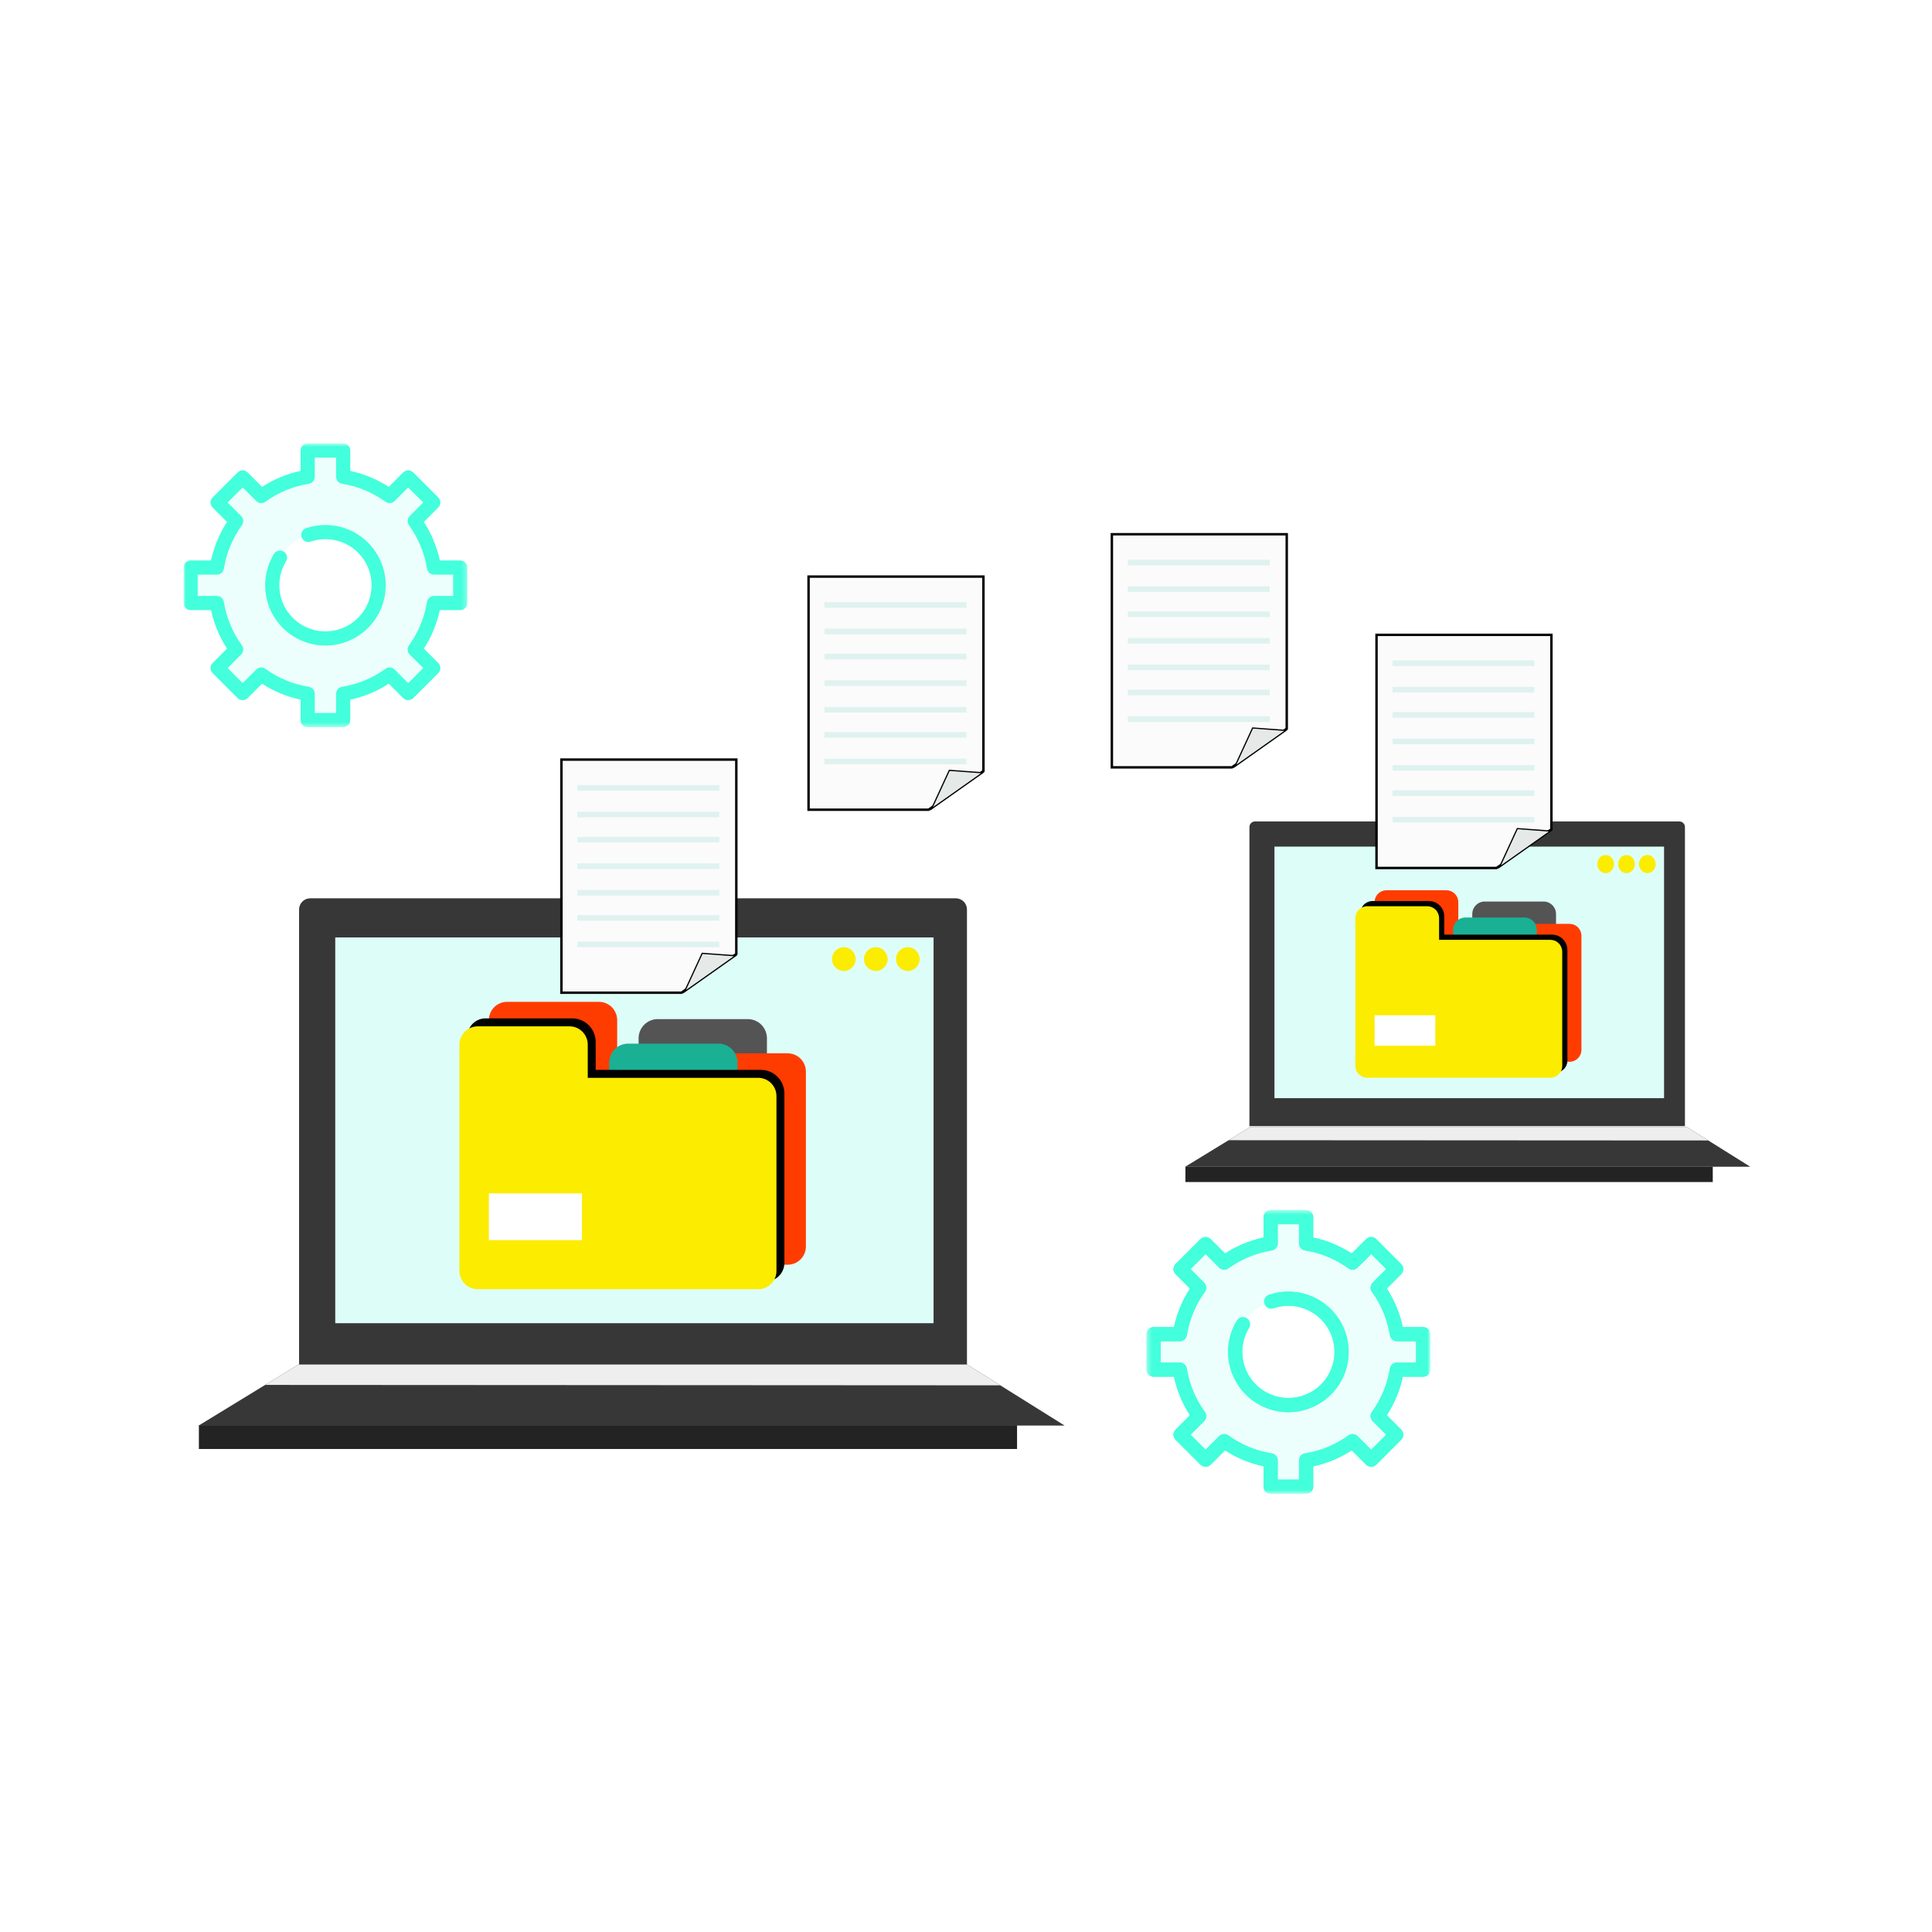<svg width="400" height="400" viewBox="0 0 400 400" fill="none" xmlns="http://www.w3.org/2000/svg">
<rect width="400" height="400" fill="white"/>
<g clip-path="url(#clip0_2_528)">
<path d="M64.225 185.987H197.894C198.506 185.987 199.091 186.231 199.525 186.665C199.956 187.099 200.199 187.688 200.199 188.302V282.636H61.921V188.302C61.921 187.998 61.98 187.697 62.096 187.416C62.212 187.135 62.382 186.88 62.596 186.665C62.81 186.45 63.064 186.279 63.344 186.163C63.623 186.047 63.923 185.987 64.225 185.987Z" fill="#373737"/>
<path d="M193.285 194.089H69.411V273.955H193.285V194.089Z" fill="#DDFEF8"/>
<path d="M174.704 201.034C176.057 201.034 177.153 199.932 177.153 198.574C177.153 197.216 176.057 196.114 174.704 196.114C173.352 196.114 172.255 197.216 172.255 198.574C172.255 199.932 173.352 201.034 174.704 201.034Z" fill="#FBEC00"/>
<path d="M181.33 201.034C182.682 201.034 183.779 199.932 183.779 198.574C183.779 197.216 182.682 196.114 181.33 196.114C179.978 196.114 178.881 197.216 178.881 198.574C178.881 199.932 179.978 201.034 181.33 201.034Z" fill="#FBEC00"/>
<path d="M187.956 201.034C189.308 201.034 190.404 199.932 190.404 198.574C190.404 197.216 189.308 196.114 187.956 196.114C186.603 196.114 185.507 197.216 185.507 198.574C185.507 199.932 186.603 201.034 187.956 201.034Z" fill="#FBEC00"/>
<path d="M61.811 282.507H200.212L220.413 295.145H41.133L61.811 282.507Z" fill="#373737"/>
<path d="M210.57 295.079H41.179V299.998H210.57V295.079Z" fill="#232323"/>
<path d="M61.811 282.507H200.212L207.102 286.818L54.896 286.733L61.811 282.507Z" fill="#EEEEEE"/>
<path d="M158.787 221.661H132.216V214.966C132.216 213.914 132.632 212.905 133.373 212.161C134.113 211.416 135.118 210.999 136.165 210.998H154.837C155.884 210.999 156.889 211.417 157.63 212.161C158.37 212.905 158.786 213.914 158.787 214.966L158.787 221.661Z" fill="#545454"/>
<path d="M166.853 221.874C166.853 220.869 166.456 219.905 165.748 219.194C165.04 218.483 164.081 218.084 163.08 218.084H127.781V211.211C127.781 210.714 127.684 210.221 127.494 209.761C127.304 209.301 127.027 208.883 126.676 208.531C126.326 208.179 125.91 207.9 125.452 207.709C124.994 207.519 124.503 207.421 124.008 207.421H104.984C103.983 207.421 103.023 207.82 102.315 208.531C101.608 209.242 101.21 210.206 101.21 211.211V258.055C101.21 259.061 101.608 260.025 102.315 260.735C103.023 261.446 103.983 261.846 104.984 261.846H163.08C163.575 261.846 164.066 261.748 164.524 261.556C164.982 261.366 165.398 261.088 165.748 260.735C166.099 260.383 166.376 259.966 166.566 259.505C166.756 259.045 166.853 258.553 166.853 258.055V221.874Z" fill="#FF3C00"/>
<path d="M152.693 226.732H126.122V220.037C126.122 218.984 126.538 217.975 127.279 217.231C128.02 216.487 129.024 216.069 130.072 216.07H148.743C149.791 216.07 150.796 216.487 151.536 217.231C152.277 217.976 152.693 218.985 152.693 220.037L152.693 226.732Z" fill="#1AB094"/>
<path d="M162.398 226.377C162.398 225.737 162.273 225.104 162.029 224.513C161.786 223.922 161.429 223.386 160.979 222.934C160.528 222.481 159.994 222.123 159.406 221.878C158.818 221.633 158.188 221.507 157.551 221.507H123.327V215.714C123.327 215.074 123.202 214.441 122.958 213.85C122.714 213.26 122.357 212.723 121.907 212.271C121.457 211.818 120.923 211.46 120.335 211.215C119.746 210.97 119.116 210.844 118.479 210.844H100.529C99.529 210.844 98.569 211.244 97.861 211.955C97.153 212.666 96.756 213.63 96.756 214.635V261.478C96.756 262.483 97.153 263.447 97.861 264.159C98.569 264.87 99.529 265.268 100.529 265.268H158.625C159.626 265.268 160.586 264.87 161.293 264.159C162.001 263.447 162.399 262.483 162.399 261.478L162.398 226.377Z" fill="black"/>
<path d="M160.759 226.945C160.759 226.447 160.662 225.954 160.472 225.494C160.282 225.034 160.004 224.616 159.654 224.264C159.303 223.912 158.887 223.633 158.43 223.443C157.972 223.252 157.481 223.154 156.985 223.154H121.687V216.282C121.687 215.277 121.29 214.312 120.582 213.601C119.874 212.891 118.914 212.491 117.914 212.491H98.89C97.889 212.491 96.929 212.891 96.222 213.601C95.514 214.312 95.116 215.277 95.116 216.282V263.124C95.116 264.13 95.514 265.095 96.222 265.805C96.929 266.516 97.889 266.916 98.89 266.916H156.986C157.986 266.916 158.946 266.516 159.654 265.805C160.362 265.095 160.759 264.13 160.759 263.124L160.759 226.945Z" fill="#FBEC00"/>
<path d="M120.491 247.083H101.211V256.759H120.491V247.083Z" fill="white"/>
<path d="M259.831 170.071H347.696C348.002 170.071 348.294 170.193 348.512 170.411C348.727 170.628 348.849 170.922 348.849 171.229V233.154H258.68V171.229C258.68 171.077 258.709 170.927 258.766 170.786C258.826 170.646 258.91 170.518 259.017 170.411C259.124 170.303 259.251 170.218 259.391 170.16C259.53 170.102 259.681 170.071 259.831 170.071Z" fill="#373737"/>
<path d="M344.526 175.28H263.864V227.366H344.526V175.28Z" fill="#DDFEF8"/>
<path d="M332.427 180.778C333.383 180.778 334.157 179.936 334.157 178.897C334.157 177.858 333.383 177.016 332.427 177.016C331.473 177.016 330.699 177.858 330.699 178.897C330.699 179.936 331.473 180.778 332.427 180.778Z" fill="#FBEC00"/>
<path d="M336.75 180.778C337.704 180.778 338.478 179.936 338.478 178.897C338.478 177.858 337.704 177.016 336.75 177.016C335.795 177.016 335.02 177.858 335.02 178.897C335.02 179.936 335.795 180.778 336.75 180.778Z" fill="#FBEC00"/>
<path d="M341.07 180.778C342.025 180.778 342.798 179.936 342.798 178.897C342.798 177.858 342.025 177.016 341.07 177.016C340.116 177.016 339.342 177.858 339.342 178.897C339.342 179.936 340.116 180.778 341.07 180.778Z" fill="#FBEC00"/>
<path d="M258.883 233.31H349.188L362.368 241.557H245.39L258.883 233.31Z" fill="#373737"/>
<path d="M354.61 241.545H245.428V244.728H354.61V241.545Z" fill="#232323"/>
<path d="M258.881 233.31H349.189L353.683 236.123L254.369 236.068L258.881 233.31Z" fill="#EEEEEE"/>
<path d="M322.158 193.609H304.82V189.239C304.82 188.553 305.092 187.894 305.575 187.409C306.058 186.923 306.713 186.651 307.397 186.651H319.581C319.919 186.651 320.254 186.718 320.566 186.848C320.879 186.978 321.164 187.168 321.402 187.409C321.642 187.649 321.832 187.935 321.961 188.249C322.091 188.563 322.158 188.899 322.158 189.239V193.609Z" fill="#545454"/>
<path d="M327.421 193.748C327.421 193.423 327.357 193.101 327.233 192.801C327.11 192.501 326.928 192.229 326.7 191.999C326.471 191.769 326.199 191.587 325.9 191.463C325.603 191.339 325.282 191.275 324.959 191.275H301.927V186.789C301.927 186.133 301.668 185.504 301.206 185.041C300.744 184.577 300.117 184.316 299.465 184.316H287.051C286.728 184.316 286.408 184.38 286.109 184.504C285.811 184.629 285.539 184.811 285.31 185.041C285.082 185.27 284.901 185.543 284.776 185.843C284.653 186.143 284.589 186.465 284.589 186.789V217.355C284.589 217.68 284.653 218.001 284.776 218.302C284.901 218.602 285.082 218.874 285.31 219.104C285.539 219.334 285.811 219.516 286.109 219.64C286.408 219.764 286.728 219.828 287.051 219.828H324.959C325.282 219.828 325.601 219.764 325.9 219.64C326.199 219.516 326.471 219.334 326.7 219.104C326.928 218.874 327.109 218.602 327.233 218.302C327.357 218.001 327.421 217.68 327.421 217.355V193.748Z" fill="#FF3C00"/>
<path d="M318.181 196.917H300.843V192.548C300.843 191.861 301.115 191.203 301.598 190.717C302.082 190.232 302.737 189.959 303.42 189.959H315.604C316.287 189.959 316.942 190.232 317.426 190.717C317.909 191.203 318.181 191.861 318.181 192.548V196.917Z" fill="#1AB094"/>
<path d="M324.514 196.685C324.514 196.268 324.433 195.855 324.273 195.47C324.115 195.084 323.881 194.734 323.587 194.439C323.295 194.144 322.945 193.91 322.561 193.75C322.177 193.59 321.767 193.508 321.351 193.508H299.019V189.728C299.019 189.311 298.938 188.898 298.78 188.512C298.62 188.127 298.388 187.776 298.094 187.481C297.8 187.186 297.451 186.952 297.067 186.793C296.684 186.633 296.273 186.551 295.857 186.551H284.145C283.491 186.551 282.866 186.811 282.404 187.275C281.942 187.739 281.683 188.368 281.683 189.024V219.589C281.683 219.914 281.745 220.235 281.87 220.535C281.993 220.835 282.175 221.108 282.404 221.338C282.633 221.567 282.904 221.75 283.202 221.874C283.501 221.998 283.822 222.062 284.145 222.062H322.051C322.376 222.062 322.695 221.998 322.994 221.874C323.293 221.75 323.563 221.567 323.793 221.338C324.022 221.108 324.203 220.835 324.326 220.535C324.45 220.235 324.514 219.914 324.514 219.589V196.685Z" fill="black"/>
<path d="M323.445 197.057C323.445 196.732 323.381 196.41 323.258 196.11C323.133 195.81 322.953 195.537 322.724 195.308C322.495 195.078 322.224 194.896 321.925 194.772C321.626 194.647 321.306 194.583 320.982 194.583H297.95V190.098C297.95 189.442 297.691 188.813 297.229 188.349C296.767 187.886 296.142 187.625 295.488 187.625H283.075C282.422 187.625 281.795 187.886 281.335 188.349C280.873 188.813 280.612 189.442 280.612 190.098V220.664C280.612 220.989 280.676 221.31 280.801 221.61C280.924 221.911 281.106 222.183 281.335 222.413C281.563 222.642 281.833 222.825 282.132 222.949C282.431 223.073 282.751 223.137 283.075 223.137H320.982C321.306 223.137 321.626 223.073 321.925 222.949C322.224 222.825 322.494 222.642 322.722 222.413C322.951 222.183 323.133 221.911 323.256 221.61C323.381 221.31 323.445 220.989 323.445 220.664V197.057Z" fill="#FBEC00"/>
<path d="M297.17 210.197H284.589V216.51H297.17V210.197Z" fill="white"/>
<path d="M166.907 118.98H203.912V158.578L192.287 166.533H166.907V118.98Z" fill="white"/>
<path d="M196.327 158.037L203.912 158.577L192.287 166.532L196.327 158.037Z" fill="#D4FAF3"/>
<path d="M200.199 124.531H170.527V125.652H200.199V124.531Z" fill="#DFF2EF"/>
<path d="M200.199 129.859H170.527V130.98H200.199V129.859Z" fill="#DFF2EF"/>
<path d="M200.199 134.907H170.527V136.029H200.199V134.907Z" fill="#DFF2EF"/>
<path d="M200.199 140.235H170.527V141.357H200.199V140.235Z" fill="#DFF2EF"/>
<path d="M200.199 145.563H170.527V146.685H200.199V145.563Z" fill="#DFF2EF"/>
<path d="M200.199 150.612H170.527V151.733H200.199V150.612Z" fill="#DFF2EF"/>
<path d="M200.199 155.94H170.527V157.062H200.199V155.94Z" fill="#DFF2EF"/>
<path d="M116.239 157.267H152.446V197.52L141.092 205.534H116.239V157.267Z" fill="#FBFBFB" stroke="black" stroke-width="0.5"/>
<path d="M141.712 205.34L145.383 197.377L152.274 197.884L141.712 205.34Z" fill="#E5E9E8" stroke="black" stroke-width="0.25"/>
<path d="M148.921 162.548H119.537V163.705H148.921V162.548Z" fill="#DFF2EF"/>
<path d="M148.921 168.045H119.537V169.203H148.921V168.045Z" fill="#DFF2EF"/>
<path d="M148.921 173.254H119.537V174.411H148.921V173.254Z" fill="#DFF2EF"/>
<path d="M148.921 178.752H119.537V179.909H148.921V178.752Z" fill="#DFF2EF"/>
<path d="M148.921 184.25H119.537V185.408H148.921V184.25Z" fill="#DFF2EF"/>
<path d="M148.921 189.459H119.537V190.616H148.921V189.459Z" fill="#DFF2EF"/>
<path d="M148.921 194.957H119.537V196.114H148.921V194.957Z" fill="#DFF2EF"/>
<path d="M167.404 119.379H203.61V159.631L192.257 167.646H167.404V119.379Z" fill="#FBFBFB" stroke="black" stroke-width="0.5"/>
<path d="M192.877 167.452L196.547 159.489L203.439 159.996L192.877 167.452Z" fill="#E5E9E8" stroke="black" stroke-width="0.25"/>
<path d="M200.086 124.66H170.701V125.817H200.086V124.66Z" fill="#DFF2EF"/>
<path d="M200.086 130.157H170.701V131.315H200.086V130.157Z" fill="#DFF2EF"/>
<path d="M200.086 135.366H170.701V136.524H200.086V135.366Z" fill="#DFF2EF"/>
<path d="M200.086 140.864H170.701V142.022H200.086V140.864Z" fill="#DFF2EF"/>
<path d="M200.086 146.362H170.701V147.519H200.086V146.362Z" fill="#DFF2EF"/>
<path d="M200.086 151.571H170.701V152.728H200.086V151.571Z" fill="#DFF2EF"/>
<path d="M200.086 157.069H170.701V158.226H200.086V157.069Z" fill="#DFF2EF"/>
<path d="M230.199 110.612H266.406V150.865L255.051 158.879H230.199V110.612Z" fill="#FBFBFB" stroke="black" stroke-width="0.5"/>
<path d="M255.672 158.686L259.343 150.723L266.233 151.229L255.672 158.686Z" fill="#E5E9E8" stroke="black" stroke-width="0.25"/>
<path d="M262.881 115.893H233.497V117.05H262.881V115.893Z" fill="#DFF2EF"/>
<path d="M262.881 121.391H233.497V122.548H262.881V121.391Z" fill="#DFF2EF"/>
<path d="M262.881 126.599H233.497V127.757H262.881V126.599Z" fill="#DFF2EF"/>
<path d="M262.881 132.098H233.497V133.255H262.881V132.098Z" fill="#DFF2EF"/>
<path d="M262.881 137.595H233.497V138.753H262.881V137.595Z" fill="#DFF2EF"/>
<path d="M262.881 142.804H233.497V143.962H262.881V142.804Z" fill="#DFF2EF"/>
<path d="M262.881 148.302H233.497V149.459H262.881V148.302Z" fill="#DFF2EF"/>
<mask id="mask0_2_528" style="mask-type:luminance" maskUnits="userSpaceOnUse" x="237" y="250" width="60" height="60">
<path d="M296.124 250.521H237.368V309.276H296.124V250.521Z" fill="white"/>
</mask>
<g mask="url(#mask0_2_528)">
<path fill-rule="evenodd" clip-rule="evenodd" d="M266.746 267.413C265.372 267.412 264.006 267.639 262.707 268.081C262.342 268.211 262.043 268.478 261.874 268.826C261.706 269.175 261.682 269.576 261.807 269.941C261.931 270.307 262.195 270.609 262.542 270.781C262.889 270.954 263.289 270.983 263.656 270.861C265.782 270.134 268.097 270.179 270.193 270.989C272.288 271.801 274.032 273.325 275.115 275.294C276.197 277.263 276.552 279.551 276.114 281.755C275.676 283.96 274.474 285.939 272.72 287.344C270.968 288.751 268.775 289.492 266.527 289.44C264.281 289.388 262.125 288.544 260.438 287.059C258.752 285.574 257.643 283.543 257.308 281.319C256.973 279.097 257.432 276.829 258.605 274.912C258.797 274.58 258.853 274.186 258.758 273.814C258.666 273.443 258.431 273.122 258.103 272.922C257.777 272.72 257.384 272.655 257.01 272.741C256.635 272.826 256.309 273.053 256.102 273.374C254.658 275.73 254.036 278.498 254.335 281.244C254.633 283.992 255.833 286.561 257.748 288.552C259.663 290.544 262.184 291.844 264.916 292.248C267.649 292.654 270.439 292.141 272.849 290.792C275.258 289.441 277.153 287.329 278.235 284.788C279.317 282.246 279.525 279.417 278.828 276.744C278.129 274.071 276.566 271.705 274.379 270.017C272.192 268.328 269.509 267.412 266.746 267.413ZM294.655 274.757H290.437C289.823 271.921 288.701 269.218 287.126 266.782L290.111 263.794C290.385 263.519 290.541 263.145 290.541 262.757C290.541 262.367 290.385 261.993 290.111 261.718L284.926 256.532C284.65 256.257 284.277 256.102 283.887 256.102C283.497 256.102 283.125 256.257 282.848 256.532L279.861 259.521C277.428 257.94 274.725 256.82 271.887 256.216V251.989C271.887 251.601 271.732 251.226 271.457 250.952C271.181 250.675 270.808 250.521 270.418 250.521H263.073C262.684 250.521 262.31 250.675 262.035 250.952C261.759 251.226 261.605 251.601 261.605 251.989V256.217C258.766 256.821 256.065 257.942 253.632 259.521L250.643 256.534C250.368 256.259 249.994 256.104 249.604 256.104C249.215 256.104 248.841 256.259 248.566 256.534L243.38 261.719C243.105 261.994 242.95 262.368 242.95 262.757C242.95 263.147 243.105 263.521 243.38 263.796L246.365 266.782C244.79 269.22 243.668 271.921 243.054 274.757H238.837C238.447 274.757 238.073 274.912 237.798 275.187C237.523 275.464 237.368 275.836 237.368 276.226V283.57C237.368 283.96 237.523 284.334 237.798 284.609C238.073 284.885 238.447 285.039 238.837 285.039H243.054C243.668 287.876 244.79 290.578 246.365 293.016L243.38 296.002C243.105 296.277 242.95 296.651 242.95 297.041C242.95 297.429 243.105 297.803 243.38 298.078L248.566 303.264C248.846 303.529 249.218 303.678 249.604 303.678C249.99 303.678 250.361 303.529 250.643 303.264L253.632 300.276C256.065 301.855 258.766 302.976 261.605 303.58V307.807C261.605 308.197 261.759 308.571 262.035 308.846C262.31 309.121 262.684 309.276 263.073 309.276H270.418C270.808 309.276 271.181 309.121 271.457 308.846C271.732 308.571 271.887 308.197 271.887 307.807V303.58C274.725 302.976 277.428 301.855 279.861 300.274L282.848 303.264C283.13 303.529 283.502 303.676 283.887 303.676C284.274 303.676 284.645 303.529 284.926 303.264L290.111 298.078C290.385 297.803 290.541 297.429 290.541 297.039C290.541 296.651 290.385 296.277 290.111 296.002L287.126 293.016C288.701 290.578 289.823 287.876 290.437 285.039H294.655C295.044 285.039 295.418 284.885 295.693 284.609C295.969 284.334 296.124 283.96 296.124 283.57V276.226C296.124 275.836 295.969 275.464 295.693 275.187C295.418 274.912 295.044 274.757 294.655 274.757ZM293.186 282.102H289.22C288.87 282.102 288.533 282.225 288.267 282.452C288 282.679 287.825 282.993 287.769 283.336C287.243 286.585 285.964 289.663 284.036 292.328C283.83 292.611 283.732 292.958 283.758 293.306C283.785 293.655 283.935 293.983 284.183 294.23L286.992 297.041L283.884 300.148L281.074 297.338C280.828 297.092 280.503 296.942 280.156 296.913C279.808 296.884 279.463 296.98 279.18 297.183C276.518 299.116 273.436 300.391 270.186 300.906C269.841 300.962 269.528 301.138 269.301 301.403C269.074 301.67 268.949 302.007 268.949 302.357V306.338H264.542V302.357C264.542 302.007 264.417 301.668 264.19 301.403C263.963 301.136 263.648 300.96 263.301 300.906C260.053 300.391 256.971 299.116 254.308 297.183C254.025 296.98 253.68 296.884 253.331 296.913C252.984 296.942 252.66 297.092 252.414 297.338L249.604 300.148L246.496 297.041L249.306 294.23C249.552 293.983 249.703 293.655 249.73 293.306C249.757 292.958 249.658 292.611 249.453 292.328C247.524 289.663 246.245 286.585 245.719 283.336C245.663 282.993 245.487 282.679 245.222 282.454C244.957 282.227 244.621 282.102 244.272 282.102H240.306V277.695H244.272C244.621 277.695 244.958 277.57 245.225 277.345C245.49 277.118 245.666 276.805 245.722 276.459C246.248 273.213 247.527 270.134 249.456 267.469C249.663 267.186 249.76 266.839 249.733 266.491C249.707 266.142 249.556 265.815 249.309 265.567L246.499 262.757L249.607 259.648L252.417 262.458C252.663 262.704 252.989 262.856 253.336 262.883C253.683 262.912 254.028 262.816 254.311 262.613C256.974 260.68 260.056 259.405 263.306 258.89C263.651 258.836 263.965 258.658 264.192 258.393C264.419 258.127 264.542 257.788 264.542 257.438V253.458H268.949V257.438C268.949 257.788 269.074 258.127 269.301 258.394C269.529 258.66 269.844 258.836 270.19 258.89C273.439 259.405 276.521 260.68 279.183 262.613C279.466 262.816 279.811 262.912 280.158 262.883C280.506 262.856 280.831 262.704 281.077 262.458L283.887 259.648L286.995 262.757L284.186 265.567C283.939 265.815 283.788 266.142 283.761 266.491C283.734 266.839 283.833 267.186 284.039 267.469C285.967 270.134 287.246 273.213 287.772 276.459C287.828 276.803 288.004 277.116 288.269 277.343C288.534 277.57 288.872 277.695 289.22 277.695H293.186V282.102Z" fill="#43FFDC"/>
<mask id="mask1_2_528" style="mask-type:luminance" maskUnits="userSpaceOnUse" x="237" y="250" width="60" height="60">
<path d="M296.124 250.521H237.368V309.276H296.124V250.521Z" fill="white"/>
</mask>
<g mask="url(#mask1_2_528)">
<path opacity="0.1" fill-rule="evenodd" clip-rule="evenodd" d="M293.186 282.102H289.22C288.87 282.102 288.533 282.225 288.267 282.452C288 282.679 287.825 282.993 287.769 283.336C287.243 286.585 285.964 289.663 284.036 292.328C283.83 292.611 283.732 292.958 283.758 293.306C283.785 293.655 283.935 293.983 284.183 294.23L286.992 297.041L283.884 300.148L281.074 297.338C280.828 297.092 280.503 296.942 280.156 296.913C279.808 296.884 279.463 296.98 279.18 297.183C276.518 299.116 273.436 300.391 270.186 300.906C269.841 300.962 269.528 301.138 269.301 301.403C269.074 301.67 268.949 302.007 268.949 302.357V306.338H264.542V302.357C264.542 302.007 264.417 301.668 264.19 301.403C263.963 301.136 263.648 300.96 263.301 300.906C260.052 300.391 256.971 299.116 254.308 297.183C254.025 296.98 253.68 296.884 253.331 296.913C252.984 296.942 252.66 297.092 252.414 297.338L249.604 300.148L246.496 297.041L249.306 294.23C249.552 293.983 249.703 293.655 249.73 293.306C249.757 292.958 249.658 292.611 249.453 292.328C247.524 289.663 246.245 286.585 245.719 283.336C245.663 282.993 245.487 282.679 245.222 282.454C244.957 282.227 244.621 282.102 244.272 282.102H240.306V277.695H244.272C244.621 277.695 244.958 277.57 245.225 277.345C245.49 277.118 245.666 276.805 245.722 276.459C246.248 273.213 247.527 270.134 249.456 267.469C249.663 267.186 249.76 266.839 249.733 266.491C249.707 266.141 249.556 265.815 249.309 265.567L246.499 262.757L249.607 259.648L252.417 262.458C252.663 262.704 252.989 262.856 253.336 262.883C253.683 262.912 254.028 262.816 254.311 262.613C256.974 260.68 260.056 259.405 263.306 258.89C263.65 258.836 263.965 258.658 264.192 258.393C264.419 258.126 264.542 257.788 264.542 257.438V253.458H268.949V257.438C268.949 257.788 269.074 258.127 269.301 258.394C269.529 258.66 269.844 258.836 270.19 258.89C273.439 259.405 276.521 260.68 279.183 262.613C279.466 262.816 279.811 262.912 280.158 262.883C280.506 262.856 280.831 262.704 281.077 262.458L283.887 259.648L286.995 262.757L284.186 265.567C283.939 265.815 283.788 266.141 283.761 266.491C283.734 266.839 283.833 267.186 284.039 267.469C285.967 270.134 287.246 273.213 287.772 276.459C287.828 276.803 288.004 277.116 288.269 277.343C288.534 277.57 288.872 277.694 289.22 277.695H293.186V282.102ZM266.746 268.882C268.925 268.882 271.054 269.528 272.865 270.738C274.678 271.948 276.09 273.67 276.924 275.683C277.757 277.695 277.976 279.911 277.551 282.048C277.126 284.185 276.077 286.148 274.536 287.688C272.995 289.229 271.032 290.279 268.895 290.704C266.757 291.128 264.543 290.91 262.529 290.076C260.517 289.243 258.797 287.83 257.585 286.019C256.375 284.208 255.729 282.077 255.729 279.898C255.729 276.976 256.89 274.175 258.955 272.108C261.022 270.043 263.824 268.882 266.746 268.882Z" fill="#43FFDC"/>
<path fill-rule="evenodd" clip-rule="evenodd" d="M266.746 267.413C265.372 267.412 264.006 267.639 262.707 268.081C262.342 268.211 262.043 268.478 261.874 268.826C261.706 269.175 261.682 269.576 261.807 269.941C261.931 270.307 262.195 270.609 262.542 270.781C262.889 270.954 263.289 270.983 263.656 270.861C265.782 270.134 268.097 270.179 270.193 270.989C272.288 271.801 274.032 273.325 275.115 275.294C276.197 277.263 276.552 279.551 276.114 281.755C275.676 283.96 274.474 285.939 272.72 287.344C270.968 288.751 268.775 289.492 266.527 289.44C264.281 289.388 262.125 288.544 260.438 287.059C258.752 285.574 257.643 283.543 257.308 281.319C256.973 279.097 257.432 276.829 258.605 274.912C258.797 274.58 258.853 274.186 258.758 273.814C258.666 273.443 258.431 273.122 258.103 272.922C257.777 272.72 257.384 272.655 257.01 272.741C256.635 272.826 256.309 273.053 256.102 273.374C254.658 275.73 254.036 278.498 254.335 281.244C254.633 283.992 255.833 286.561 257.748 288.552C259.663 290.544 262.184 291.844 264.916 292.248C267.649 292.654 270.439 292.141 272.849 290.792C275.258 289.441 277.153 287.329 278.235 284.788C279.317 282.246 279.525 279.417 278.828 276.744C278.129 274.071 276.566 271.705 274.379 270.017C272.192 268.328 269.509 267.412 266.746 267.413ZM294.655 274.757H290.437C289.823 271.921 288.701 269.218 287.126 266.782L290.111 263.794C290.385 263.519 290.541 263.145 290.541 262.757C290.541 262.367 290.385 261.993 290.111 261.718L284.926 256.532C284.65 256.257 284.277 256.102 283.887 256.102C283.497 256.102 283.125 256.257 282.848 256.532L279.861 259.521C277.428 257.94 274.725 256.82 271.887 256.216V251.989C271.887 251.601 271.732 251.226 271.457 250.952C271.181 250.675 270.808 250.521 270.418 250.521H263.073C262.684 250.521 262.31 250.675 262.035 250.952C261.759 251.226 261.605 251.601 261.605 251.989V256.217C258.766 256.821 256.065 257.942 253.632 259.521L250.643 256.534C250.368 256.259 249.994 256.104 249.604 256.104C249.215 256.104 248.841 256.259 248.566 256.534L243.38 261.719C243.105 261.994 242.95 262.368 242.95 262.757C242.95 263.147 243.105 263.521 243.38 263.796L246.365 266.782C244.79 269.22 243.668 271.921 243.054 274.757H238.837C238.447 274.757 238.073 274.912 237.798 275.187C237.523 275.464 237.368 275.836 237.368 276.226V283.57C237.368 283.96 237.523 284.334 237.798 284.609C238.073 284.885 238.447 285.039 238.837 285.039H243.054C243.668 287.876 244.79 290.578 246.365 293.016L243.38 296.002C243.105 296.277 242.95 296.651 242.95 297.041C242.95 297.429 243.105 297.803 243.38 298.078L248.566 303.264C248.846 303.529 249.218 303.678 249.604 303.678C249.99 303.678 250.361 303.529 250.643 303.264L253.632 300.276C256.065 301.855 258.766 302.976 261.605 303.58V307.807C261.605 308.197 261.759 308.571 262.035 308.846C262.31 309.121 262.684 309.276 263.073 309.276H270.418C270.808 309.276 271.181 309.121 271.457 308.846C271.732 308.571 271.887 308.197 271.887 307.807V303.58C274.725 302.976 277.428 301.855 279.861 300.274L282.848 303.264C283.13 303.529 283.502 303.676 283.887 303.676C284.274 303.676 284.645 303.529 284.926 303.264L290.111 298.078C290.385 297.803 290.541 297.429 290.541 297.039C290.541 296.651 290.385 296.277 290.111 296.002L287.126 293.016C288.701 290.578 289.823 287.876 290.437 285.039H294.655C295.044 285.039 295.418 284.885 295.693 284.609C295.969 284.334 296.124 283.96 296.124 283.57V276.226C296.124 275.836 295.969 275.464 295.693 275.187C295.418 274.912 295.044 274.757 294.655 274.757ZM293.186 282.102H289.22C288.87 282.102 288.533 282.225 288.267 282.452C288 282.679 287.825 282.993 287.769 283.336C287.243 286.585 285.964 289.663 284.036 292.328C283.83 292.611 283.732 292.958 283.758 293.306C283.785 293.655 283.935 293.983 284.183 294.23L286.992 297.041L283.884 300.148L281.074 297.338C280.828 297.092 280.503 296.942 280.156 296.913C279.808 296.884 279.463 296.98 279.18 297.183C276.518 299.116 273.436 300.391 270.186 300.906C269.841 300.962 269.528 301.138 269.301 301.403C269.074 301.67 268.949 302.007 268.949 302.357V306.338H264.542V302.357C264.542 302.007 264.417 301.668 264.19 301.403C263.963 301.136 263.648 300.96 263.301 300.906C260.053 300.391 256.971 299.116 254.308 297.183C254.025 296.98 253.68 296.884 253.331 296.913C252.984 296.942 252.66 297.092 252.414 297.338L249.604 300.148L246.496 297.041L249.306 294.23C249.552 293.983 249.703 293.655 249.73 293.306C249.757 292.958 249.658 292.611 249.453 292.328C247.524 289.663 246.245 286.585 245.719 283.336C245.663 282.993 245.487 282.679 245.222 282.454C244.957 282.227 244.621 282.102 244.272 282.102H240.306V277.695H244.272C244.621 277.695 244.958 277.57 245.225 277.345C245.49 277.118 245.666 276.805 245.722 276.459C246.248 273.213 247.527 270.134 249.456 267.469C249.663 267.186 249.76 266.839 249.733 266.491C249.707 266.142 249.556 265.815 249.309 265.567L246.499 262.757L249.607 259.648L252.417 262.458C252.663 262.704 252.989 262.856 253.336 262.883C253.683 262.912 254.028 262.816 254.311 262.613C256.974 260.68 260.056 259.405 263.306 258.89C263.651 258.836 263.965 258.658 264.192 258.393C264.419 258.127 264.542 257.788 264.542 257.438V253.458H268.949V257.438C268.949 257.788 269.074 258.127 269.301 258.394C269.529 258.66 269.844 258.836 270.19 258.89C273.439 259.405 276.521 260.68 279.183 262.613C279.466 262.816 279.811 262.912 280.158 262.883C280.506 262.856 280.831 262.704 281.077 262.458L283.887 259.648L286.995 262.757L284.186 265.567C283.939 265.815 283.788 266.142 283.761 266.491C283.734 266.839 283.833 267.186 284.039 267.469C285.967 270.134 287.246 273.213 287.772 276.459C287.828 276.803 288.004 277.116 288.269 277.343C288.534 277.57 288.872 277.695 289.22 277.695H293.186V282.102Z" fill="#43FFDC"/>
</g>
</g>
<mask id="mask2_2_528" style="mask-type:luminance" maskUnits="userSpaceOnUse" x="38" y="91" width="59" height="60">
<path d="M96.755 91.799H38V150.555H96.755V91.799Z" fill="white"/>
</mask>
<g mask="url(#mask2_2_528)">
<path opacity="0.1" fill-rule="evenodd" clip-rule="evenodd" d="M93.818 123.38H89.852C89.503 123.38 89.165 123.505 88.899 123.731C88.633 123.957 88.457 124.271 88.401 124.616C87.875 127.863 86.597 130.942 84.668 133.607C84.462 133.889 84.364 134.236 84.391 134.585C84.417 134.934 84.568 135.261 84.815 135.509L87.624 138.319L84.517 141.427L81.707 138.617C81.46 138.371 81.135 138.22 80.788 138.192C80.441 138.163 80.095 138.259 79.812 138.462C77.15 140.395 74.068 141.671 70.819 142.185C70.473 142.24 70.159 142.416 69.932 142.683C69.705 142.949 69.581 143.287 69.581 143.636V147.617H65.174V143.636C65.174 143.286 65.049 142.948 64.822 142.682C64.595 142.416 64.28 142.239 63.934 142.185C60.684 141.67 57.603 140.395 54.94 138.462C54.657 138.259 54.311 138.163 53.964 138.192C53.617 138.22 53.291 138.371 53.045 138.617L50.236 141.427L47.128 138.319L49.938 135.509C50.184 135.261 50.335 134.934 50.362 134.585C50.389 134.236 50.291 133.889 50.084 133.607C48.156 130.942 46.877 127.863 46.351 124.616C46.295 124.272 46.119 123.958 45.854 123.732C45.589 123.506 45.252 123.381 44.904 123.38H40.938V118.974H44.904C45.253 118.974 45.591 118.849 45.856 118.623C46.122 118.397 46.299 118.083 46.354 117.738C46.881 114.491 48.159 111.412 50.088 108.747C50.294 108.465 50.392 108.118 50.366 107.769C50.339 107.42 50.188 107.093 49.941 106.845L47.131 104.035L50.239 100.927L53.049 103.737C53.295 103.983 53.621 104.134 53.968 104.162C54.315 104.191 54.661 104.095 54.944 103.892C57.606 101.959 60.688 100.684 63.938 100.169C64.283 100.114 64.597 99.937 64.823 99.671C65.05 99.405 65.174 99.067 65.174 98.718V94.737H69.581V98.718C69.581 99.068 69.706 99.406 69.933 99.672C70.161 99.938 70.476 100.115 70.822 100.169C74.071 100.683 77.153 101.959 79.815 103.892C80.098 104.095 80.444 104.191 80.791 104.162C81.138 104.134 81.463 103.983 81.71 103.737L84.52 100.927L87.627 104.035L84.818 106.845C84.571 107.093 84.421 107.42 84.394 107.769C84.367 108.118 84.465 108.465 84.671 108.747C86.6 111.412 87.878 114.491 88.404 117.738C88.46 118.082 88.636 118.396 88.901 118.622C89.166 118.848 89.503 118.973 89.852 118.974H93.818V123.38ZM67.378 110.16C69.557 110.16 71.686 110.806 73.498 112.017C75.31 113.228 76.722 114.948 77.556 116.961C78.39 118.974 78.608 121.189 78.183 123.326C77.758 125.463 76.708 127.426 75.168 128.967C73.627 130.508 71.664 131.557 69.527 131.982C67.39 132.407 65.175 132.189 63.162 131.355C61.149 130.521 59.428 129.109 58.218 127.298C57.007 125.486 56.361 123.356 56.361 121.177C56.361 118.255 57.522 115.453 59.588 113.387C61.654 111.321 64.456 110.16 67.378 110.16Z" fill="#43FFDC"/>
<path fill-rule="evenodd" clip-rule="evenodd" d="M67.378 108.692C66.004 108.691 64.639 108.917 63.338 109.36C62.974 109.49 62.675 109.757 62.506 110.105C62.338 110.454 62.313 110.854 62.438 111.22C62.563 111.586 62.828 111.888 63.174 112.06C63.52 112.233 63.921 112.261 64.288 112.14C66.414 111.413 68.729 111.458 70.825 112.269C72.921 113.079 74.664 114.603 75.747 116.572C76.829 118.542 77.183 120.83 76.745 123.034C76.307 125.238 75.106 127.217 73.353 128.623C71.599 130.029 69.406 130.771 67.159 130.719C64.913 130.667 62.756 129.824 61.07 128.338C59.383 126.853 58.275 124.82 57.94 122.598C57.604 120.376 58.063 118.107 59.236 116.19C59.429 115.859 59.485 115.465 59.391 115.093C59.297 114.721 59.062 114.401 58.735 114.2C58.408 113.999 58.016 113.934 57.642 114.019C57.268 114.104 56.942 114.332 56.733 114.654C55.29 117.009 54.669 119.777 54.967 122.523C55.264 125.27 56.465 127.84 58.38 129.831C60.294 131.822 62.816 133.122 65.548 133.528C68.281 133.933 71.071 133.42 73.481 132.07C75.891 130.72 77.786 128.609 78.868 126.067C79.949 123.525 80.158 120.696 79.46 118.023C78.762 115.35 77.198 112.984 75.011 111.296C72.825 109.607 70.14 108.691 67.378 108.692ZM95.287 116.036H91.069C90.455 113.199 89.333 110.497 87.758 108.06L90.743 105.074C91.018 104.798 91.173 104.425 91.173 104.035C91.173 103.646 91.018 103.272 90.743 102.997L85.558 97.811C85.283 97.536 84.909 97.381 84.52 97.381C84.13 97.381 83.757 97.536 83.481 97.811L80.492 100.8C78.059 99.219 75.357 98.099 72.519 97.495V93.268C72.519 92.879 72.364 92.505 72.089 92.23C71.813 91.954 71.439 91.799 71.05 91.799H63.706C63.316 91.799 62.942 91.954 62.667 92.23C62.391 92.505 62.237 92.879 62.237 93.268V97.496C59.399 98.1 56.696 99.22 54.264 100.801L51.274 97.812C50.999 97.537 50.625 97.382 50.236 97.382C49.846 97.382 49.473 97.537 49.197 97.812L44.012 102.997C43.737 103.273 43.582 103.646 43.582 104.036C43.582 104.425 43.737 104.799 44.012 105.074L46.998 108.061C45.422 110.498 44.3 113.2 43.686 116.036H39.469C39.079 116.036 38.706 116.191 38.43 116.466C38.155 116.742 38 117.115 38 117.505V124.849C38 125.239 38.155 125.612 38.43 125.888C38.706 126.163 39.079 126.318 39.469 126.318H43.686C44.3 129.155 45.422 131.857 46.998 134.294L44.012 137.28C43.737 137.556 43.582 137.929 43.582 138.319C43.582 138.708 43.737 139.082 44.012 139.357L49.197 144.543C49.478 144.808 49.85 144.956 50.236 144.956C50.622 144.956 50.994 144.808 51.274 144.543L54.264 141.554C56.696 143.135 59.399 144.255 62.237 144.859V149.086C62.237 149.475 62.391 149.849 62.667 150.125C62.942 150.4 63.316 150.555 63.706 150.555H71.05C71.439 150.555 71.813 150.4 72.089 150.125C72.364 149.849 72.519 149.475 72.519 149.086V144.858C75.357 144.254 78.059 143.134 80.492 141.553L83.481 144.542C83.762 144.807 84.133 144.955 84.52 144.955C84.906 144.955 85.278 144.807 85.558 144.542L90.743 139.357C91.018 139.081 91.173 138.708 91.173 138.318C91.173 137.929 91.018 137.555 90.743 137.28L87.758 134.293C89.333 131.856 90.455 129.154 91.069 126.318H95.287C95.676 126.318 96.05 126.163 96.325 125.888C96.601 125.612 96.755 125.239 96.755 124.849V117.505C96.755 117.115 96.601 116.742 96.325 116.466C96.05 116.191 95.676 116.036 95.287 116.036ZM93.818 123.38H89.852C89.503 123.38 89.165 123.505 88.899 123.731C88.633 123.957 88.457 124.271 88.401 124.616C87.875 127.863 86.597 130.942 84.668 133.607C84.462 133.889 84.364 134.236 84.391 134.585C84.418 134.934 84.568 135.261 84.815 135.509L87.624 138.319L84.517 141.427L81.707 138.617C81.46 138.371 81.135 138.22 80.788 138.192C80.441 138.163 80.095 138.259 79.812 138.462C77.15 140.395 74.068 141.671 70.819 142.185C70.473 142.24 70.159 142.417 69.932 142.683C69.705 142.949 69.581 143.287 69.581 143.636V147.617H65.174V143.636C65.174 143.286 65.049 142.948 64.822 142.682C64.595 142.416 64.28 142.239 63.934 142.185C60.684 141.67 57.603 140.395 54.94 138.462C54.657 138.259 54.311 138.163 53.964 138.192C53.617 138.22 53.291 138.371 53.045 138.617L50.236 141.427L47.128 138.319L49.938 135.509C50.185 135.261 50.335 134.934 50.362 134.585C50.389 134.236 50.291 133.889 50.084 133.607C48.156 130.942 46.877 127.863 46.351 124.616C46.295 124.272 46.119 123.958 45.854 123.732C45.589 123.506 45.252 123.381 44.904 123.38H40.938V118.974H44.904C45.253 118.974 45.591 118.849 45.856 118.623C46.122 118.397 46.299 118.083 46.354 117.738C46.881 114.491 48.159 111.412 50.088 108.747C50.294 108.465 50.393 108.118 50.366 107.769C50.339 107.42 50.188 107.093 49.941 106.845L47.131 104.035L50.239 100.927L53.049 103.737C53.295 103.983 53.621 104.134 53.968 104.162C54.315 104.191 54.661 104.095 54.944 103.892C57.606 101.959 60.688 100.684 63.938 100.169C64.283 100.114 64.597 99.937 64.823 99.671C65.05 99.405 65.174 99.067 65.174 98.718V94.737H69.581V98.718C69.581 99.068 69.706 99.406 69.933 99.672C70.161 99.938 70.476 100.115 70.822 100.169C74.071 100.683 77.153 101.959 79.815 103.892C80.098 104.095 80.444 104.191 80.791 104.162C81.138 104.134 81.463 103.983 81.71 103.737L84.52 100.927L87.627 104.035L84.818 106.845C84.571 107.093 84.421 107.42 84.394 107.769C84.367 108.118 84.465 108.465 84.671 108.747C86.6 111.412 87.878 114.491 88.404 117.738C88.46 118.083 88.636 118.396 88.901 118.622C89.166 118.848 89.503 118.973 89.852 118.974H93.818V123.38Z" fill="#43FFDC"/>
</g>
<path d="M284.995 131.444H321.202V171.696L309.848 179.711H284.995V131.444Z" fill="#FBFBFB" stroke="black" stroke-width="0.5"/>
<path d="M310.468 179.517L314.14 171.554L321.03 172.061L310.468 179.517Z" fill="#E5E9E8" stroke="black" stroke-width="0.25"/>
<path d="M317.677 136.724H288.293V137.882H317.677V136.724Z" fill="#DFF2EF"/>
<path d="M317.677 142.222H288.293V143.379H317.677V142.222Z" fill="#DFF2EF"/>
<path d="M317.677 147.431H288.293V148.588H317.677V147.431Z" fill="#DFF2EF"/>
<path d="M317.677 152.928H288.293V154.086H317.677V152.928Z" fill="#DFF2EF"/>
<path d="M317.677 158.426H288.293V159.584H317.677V158.426Z" fill="#DFF2EF"/>
<path d="M317.677 163.635H288.293V164.793H317.677V163.635Z" fill="#DFF2EF"/>
<path d="M317.677 169.133H288.293V170.291H317.677V169.133Z" fill="#DFF2EF"/>
</g>
<defs>
<clipPath id="clip0_2_528">
<rect width="324.504" height="219" fill="white" transform="translate(38 91)"/>
</clipPath>
</defs>
</svg>
